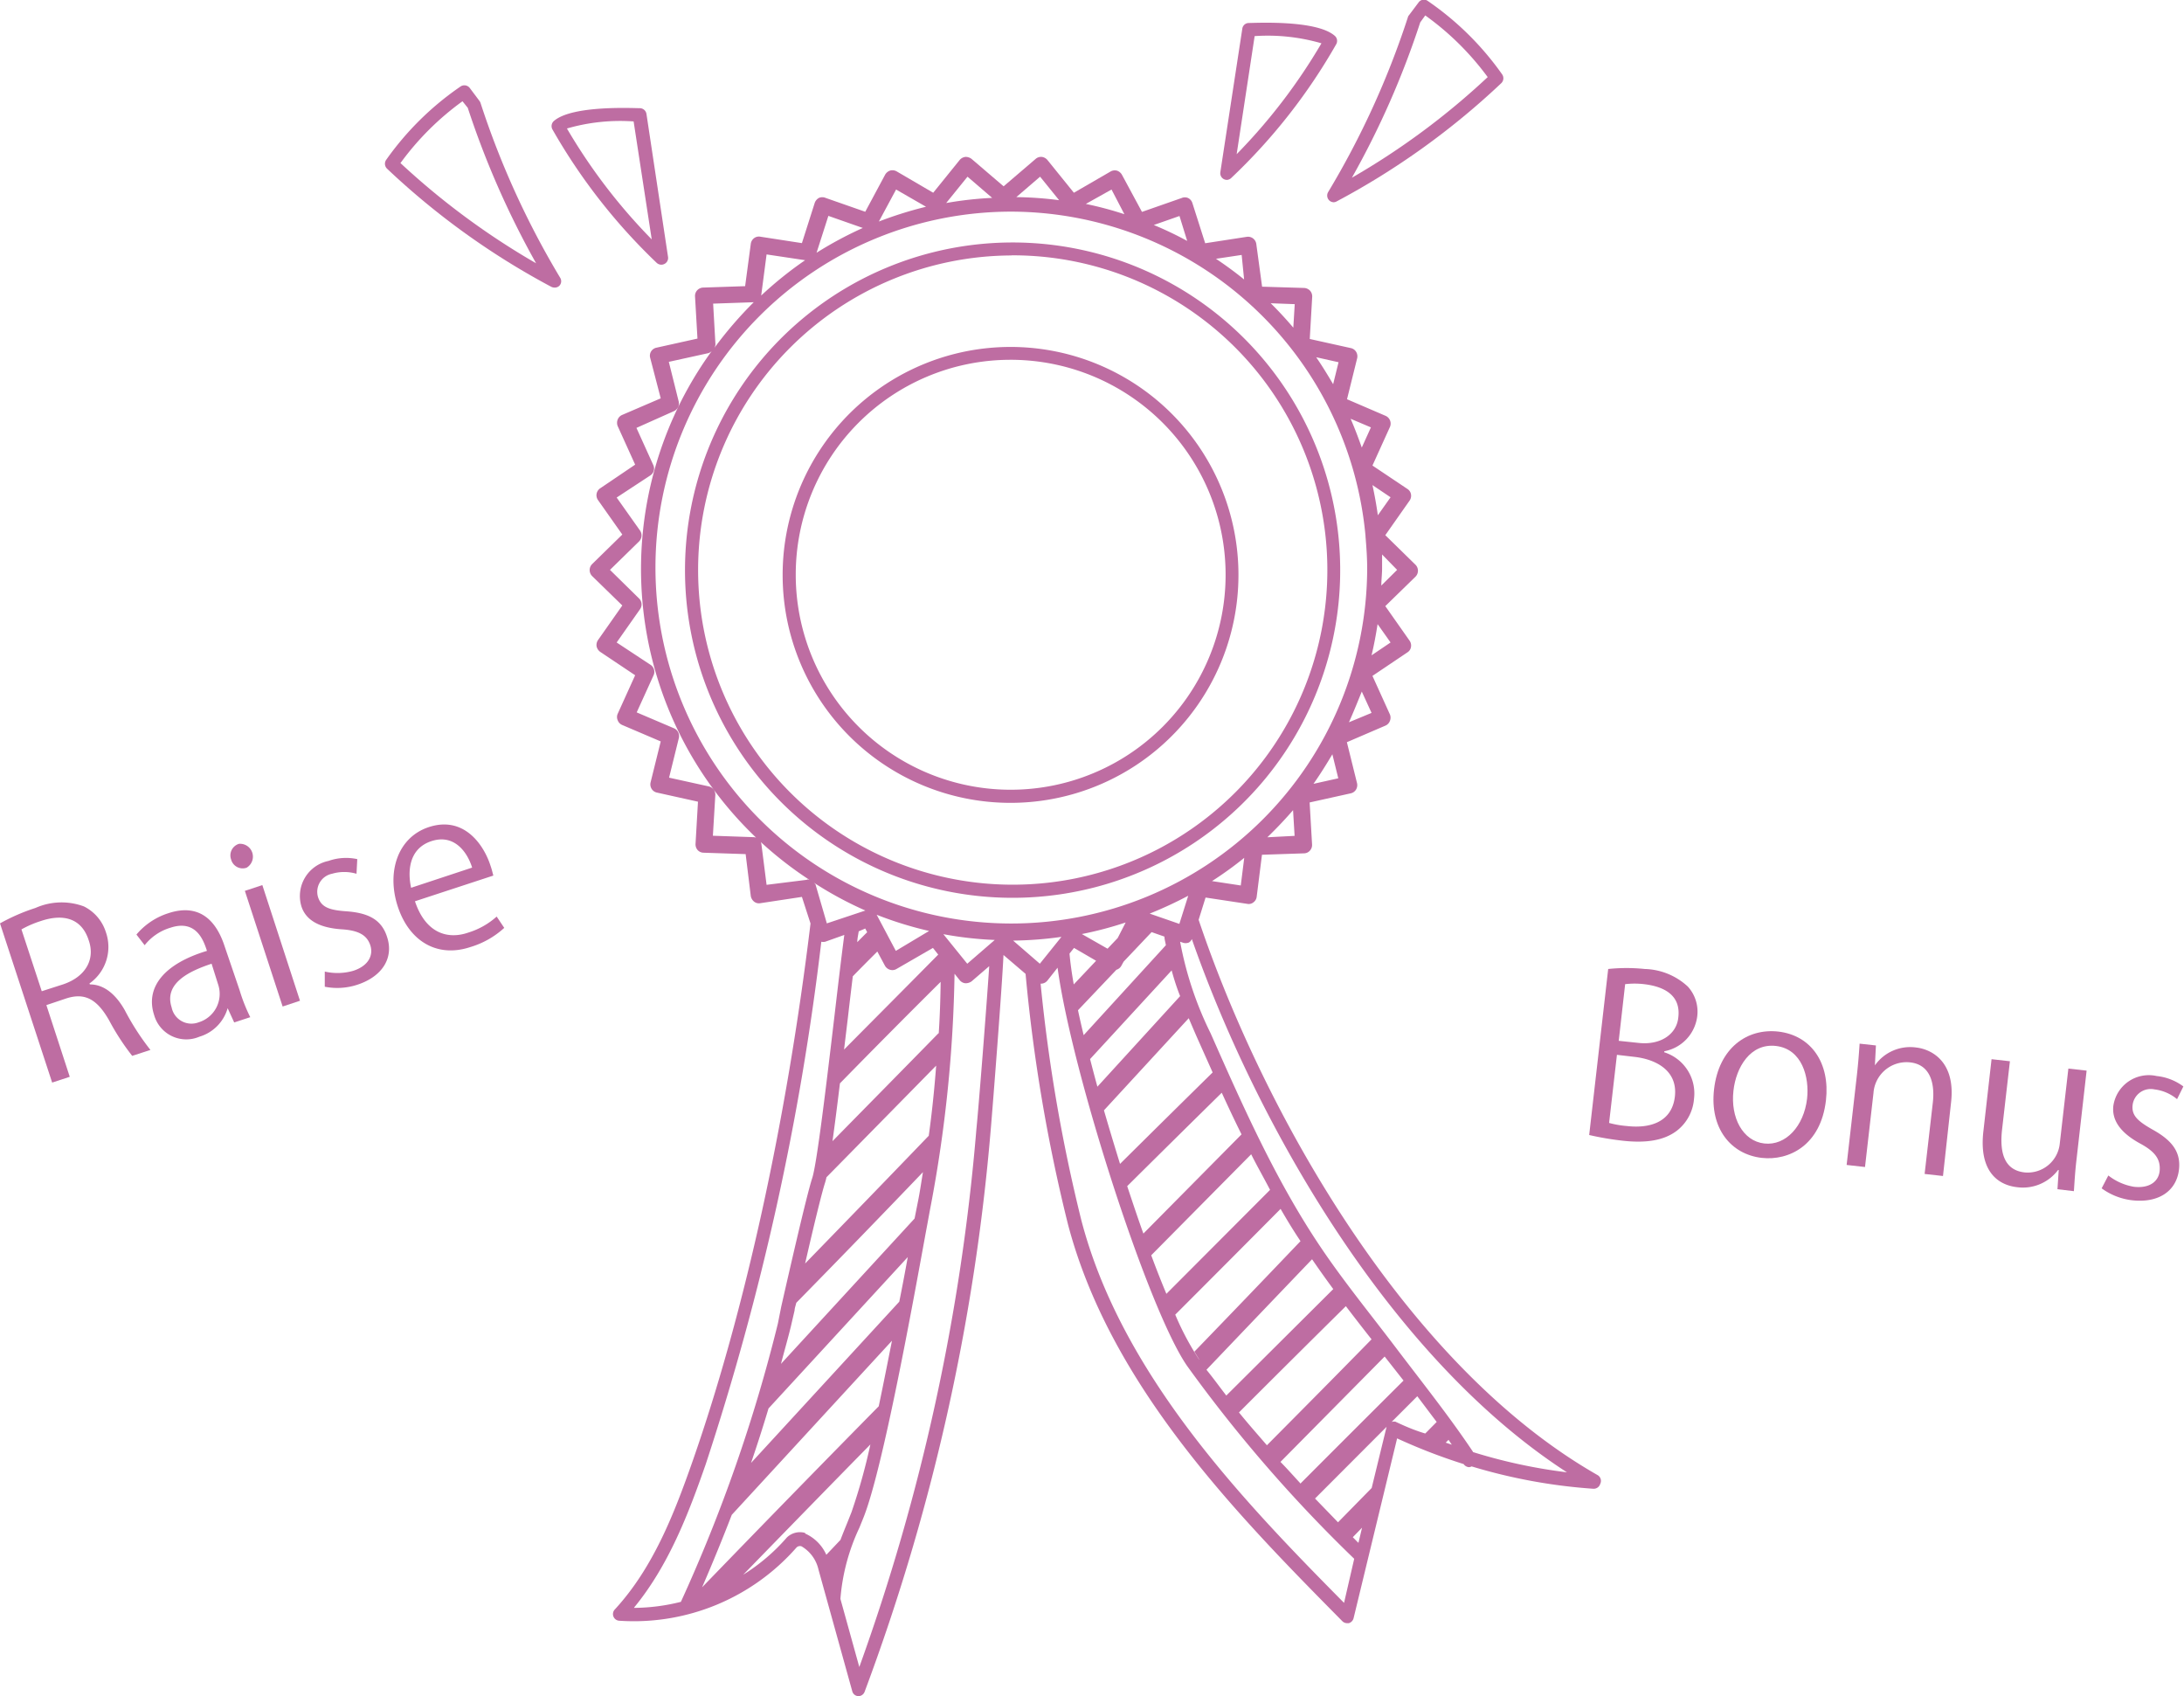 <svg id="レイヤー_1" data-name="レイヤー 1" xmlns="http://www.w3.org/2000/svg" viewBox="0 0 170 132"><defs><style>.cls-1{fill:#be6da2;}</style></defs><title>icon-miryoku06</title><path class="cls-1" d="M95.51,14a.54.54,0,0,1-.25-.06.52.52,0,0,1-.27-.54L96.7,2.23a.51.51,0,0,1,.48-.44c.55,0,5.3-.26,6.72,1a.52.52,0,0,1,.11.65,44.81,44.81,0,0,1-8.15,10.39A.54.54,0,0,1,95.51,14ZM97.66,2.81,96.26,12a44.37,44.37,0,0,0,6.6-8.63A15,15,0,0,0,97.66,2.81Z"/><path class="cls-1" d="M103.83,15.74a.51.51,0,0,1-.38-.16.53.53,0,0,1-.07-.63,66.15,66.15,0,0,0,6.21-13.61.31.31,0,0,1,.08-.15l.75-1a.51.51,0,0,1,.71-.12,22.94,22.94,0,0,1,5.79,5.71.53.53,0,0,1-.06.69,58.8,58.8,0,0,1-12.79,9.19A.53.53,0,0,1,103.83,15.74Zm6.72-14a66.85,66.85,0,0,1-5.32,12.09A57.25,57.25,0,0,0,115.8,6a21.7,21.7,0,0,0-4.86-4.8Z"/><path class="cls-1" d="M51.48,20.6a.54.54,0,0,1-.36-.14A45.35,45.35,0,0,1,43,10.07a.53.53,0,0,1,.11-.65c1.42-1.25,6.18-1,6.72-1a.53.53,0,0,1,.49.45L52,20a.52.52,0,0,1-.28.54A.53.53,0,0,1,51.48,20.6ZM44.13,10a44,44,0,0,0,6.6,8.63L49.32,9.45A14.94,14.94,0,0,0,44.13,10Z"/><path class="cls-1" d="M43.16,22.38a.57.57,0,0,1-.25-.06,58.74,58.74,0,0,1-12.78-9.19.53.53,0,0,1-.07-.69,22.94,22.94,0,0,1,5.79-5.71.53.53,0,0,1,.71.11l.75,1A.65.65,0,0,1,37.4,8a66.07,66.07,0,0,0,6.2,13.61.51.51,0,0,1-.06.63A.51.51,0,0,1,43.16,22.38Zm-12-9.7a58,58,0,0,0,10.57,7.81,67.88,67.88,0,0,1-5.32-12.1L36,7.88A21.7,21.7,0,0,0,31.18,12.68Z"/><path class="cls-1" d="M129.54,81.89a3.36,3.36,0,0,1,2.32,3.62A3.48,3.48,0,0,1,130.52,88c-1,.76-2.43,1-4.41.75a23,23,0,0,1-2.41-.42l1.48-12.92a13.79,13.79,0,0,1,2.85,0,5.12,5.12,0,0,1,3.35,1.37,2.9,2.9,0,0,1,.72,2.39,3.16,3.16,0,0,1-2.55,2.64Zm-4.29,5.5a7.35,7.35,0,0,0,1.38.24c1.81.21,3.51-.31,3.74-2.29s-1.4-2.89-3.14-3.09l-1.37-.16Zm2.27-6.23c1.73.2,3-.67,3.12-2v0c.18-1.56-.88-2.36-2.67-2.57a6.36,6.36,0,0,0-1.47,0L126,81Z"/><path class="cls-1" d="M142.13,85.63c-.4,3.5-2.88,4.72-5,4.48-2.41-.28-4.06-2.31-3.71-5.34.37-3.21,2.57-4.76,5-4.49C141,80.58,142.46,82.75,142.13,85.63Zm-3.89-4.23c-2-.23-3.11,1.67-3.31,3.48-.24,2.09.72,3.92,2.4,4.11s3.08-1.36,3.33-3.48C140.85,83.84,140.28,81.64,138.24,81.4Z"/><path class="cls-1" d="M151.24,91.52l-1.43-.16.64-5.56c.17-1.54-.22-3-1.85-3.13a2.58,2.58,0,0,0-2.77,2.39l-.66,5.76-1.43-.16.8-7c.11-1,.16-1.68.21-2.44l1.27.14-.08,1.55h0a3.36,3.36,0,0,1,3.21-1.39c1.17.13,3.08,1.07,2.72,4.26Z"/><path class="cls-1" d="M161.64,90.18c-.12,1-.16,1.79-.21,2.52l-1.28-.15.1-1.5h-.05A3.42,3.42,0,0,1,157,92.39c-1.41-.16-3-1.16-2.61-4.4l.63-5.56,1.43.16-.61,5.3c-.21,1.83.18,3.17,1.74,3.35A2.51,2.51,0,0,0,160.33,89l.67-5.84,1.42.16Z"/><path class="cls-1" d="M169.46,85.54a3.37,3.37,0,0,0-1.76-.76A1.42,1.42,0,0,0,166,86c-.09.81.4,1.25,1.54,1.9,1.45.8,2.23,1.69,2.07,3.11-.19,1.68-1.59,2.63-3.64,2.4a5,5,0,0,1-2.38-.93l.52-1a4.41,4.41,0,0,0,2,.88c1.26.14,1.95-.46,2-1.3s-.34-1.43-1.53-2.07c-1.5-.82-2.21-1.79-2.08-2.93a2.79,2.79,0,0,1,3.37-2.32,4.2,4.2,0,0,1,2.08.81Z"/><path class="cls-1" d="M7,76.61c1.08,0,2,.75,2.71,2a19.56,19.56,0,0,0,2,3.1l-1.42.46a18.65,18.65,0,0,1-1.8-2.77c-.93-1.63-1.88-2.18-3.36-1.69l-1.52.51L5.43,83.8l-1.37.45L0,71.86a15.14,15.14,0,0,1,2.76-1.2,5,5,0,0,1,3.77-.12,3.36,3.36,0,0,1,1.71,2,3.48,3.48,0,0,1-1.28,4Zm-2.1,0c1.74-.58,2.54-1.93,2-3.45-.61-1.87-2.2-2-3.73-1.48a7.86,7.86,0,0,0-1.5.65l1.58,4.81Z"/><path class="cls-1" d="M18.65,77.06a13.13,13.13,0,0,0,.83,2.1l-1.25.41-.51-1.11,0,0a3.25,3.25,0,0,1-2.2,2.22A2.6,2.6,0,0,1,12,79c-.71-2.16.78-4,4.11-5-.25-.76-.81-2.48-2.85-1.8a4,4,0,0,0-2,1.36l-.64-.83a5.37,5.37,0,0,1,2.48-1.66c2.54-.84,3.78.74,4.37,2.53ZM16.47,75c-1.69.56-3.73,1.5-3.11,3.4a1.57,1.57,0,0,0,2.1,1.16A2.31,2.31,0,0,0,17,76.68Z"/><path class="cls-1" d="M19.19,67.53a.93.93,0,0,1-1.2-.64.94.94,0,0,1,.61-1.22,1,1,0,0,1,.59,1.86Zm4.16,10.35L22,78.33l-2.94-9,1.36-.45Z"/><path class="cls-1" d="M27.75,68a3.37,3.37,0,0,0-1.91,0,1.43,1.43,0,0,0-1.08,1.83c.26.78.89,1,2.2,1.09,1.64.12,2.73.6,3.17,2,.53,1.6-.34,3.06-2.3,3.71a5,5,0,0,1-2.55.16l0-1.18a4.44,4.44,0,0,0,2.22-.06c1.2-.39,1.58-1.23,1.32-2s-.9-1.15-2.25-1.23c-1.71-.12-2.76-.7-3.11-1.79A2.79,2.79,0,0,1,25.57,67a4.11,4.11,0,0,1,2.24-.14Z"/><path class="cls-1" d="M39.25,72.21a6.76,6.76,0,0,1-2.63,1.49c-2.61.87-4.78-.47-5.66-3.16s0-5.37,2.41-6.17c2.76-.91,4.3,1.4,4.81,3,.11.31.16.55.22.77l-6.1,2c.83,2.49,2.55,3,4.17,2.43a5.89,5.89,0,0,0,2.19-1.24Zm-2.5-4.69c-.38-1.23-1.41-2.64-3.17-2.06S31.72,67.81,32,69.09Z"/><path class="cls-1" d="M124.36,114.8c-15.12-8.62-26.18-28.67-31.06-43.22,0,0,0,0,0,0l.54-1.73,3.24.49a.58.58,0,0,0,.49-.12.62.62,0,0,0,.25-.44l.41-3.26,3.27-.11a.62.62,0,0,0,.46-.21.65.65,0,0,0,.17-.48l-.19-3.27,3.2-.71a.64.64,0,0,0,.41-.29.67.67,0,0,0,.08-.5l-.79-3.19,3-1.29a.64.64,0,0,0,.35-.37.67.67,0,0,0,0-.5l-1.36-3,2.72-1.83a.6.6,0,0,0,.28-.42.66.66,0,0,0-.11-.49l-1.89-2.69,2.35-2.29a.66.66,0,0,0,0-.93l-2.35-2.3,1.89-2.69a.66.66,0,0,0,.11-.49.62.62,0,0,0-.28-.42l-2.72-1.82,1.36-3a.66.66,0,0,0-.34-.87l-3-1.29.79-3.19a.67.67,0,0,0-.08-.5.64.64,0,0,0-.41-.29l-3.2-.71.19-3.28a.67.67,0,0,0-.16-.47.69.69,0,0,0-.46-.22l-3.28-.1L97.79,19a.65.65,0,0,0-.74-.57l-3.24.5-1-3.14a.65.65,0,0,0-.33-.38.62.62,0,0,0-.5,0l-3.09,1.08-1.56-2.89a.69.69,0,0,0-.39-.32.66.66,0,0,0-.5.07L83.59,15l-2.06-2.55a.69.69,0,0,0-.44-.24.64.64,0,0,0-.48.16l-2.49,2.13-2.49-2.13a.75.75,0,0,0-.48-.16.69.69,0,0,0-.45.24L72.64,15,69.8,13.34a.67.67,0,0,0-.5-.07.71.71,0,0,0-.4.32l-1.55,2.89L64.26,15.4a.65.65,0,0,0-.51,0,.72.72,0,0,0-.33.38l-1,3.14-3.24-.5a.62.62,0,0,0-.49.12.66.66,0,0,0-.25.44L58,22.27l-3.27.11a.66.66,0,0,0-.46.21.65.65,0,0,0-.17.48l.19,3.28-3.2.71a.64.64,0,0,0-.41.29.63.63,0,0,0-.07.5L51.43,31l-3,1.29a.65.65,0,0,0-.35.36.69.69,0,0,0,0,.51l1.36,3L46.72,38a.65.65,0,0,0-.17.92l1.89,2.68-2.35,2.3a.66.66,0,0,0,0,.93l2.35,2.29-1.89,2.69a.68.68,0,0,0-.11.5.72.72,0,0,0,.28.42l2.72,1.82-1.36,3a.62.62,0,0,0,0,.5.64.64,0,0,0,.35.37l3,1.28-.79,3.19a.67.67,0,0,0,.08.5.64.64,0,0,0,.41.29l3.2.71-.19,3.28a.68.68,0,0,0,.16.48.64.64,0,0,0,.46.21l3.28.11.4,3.26a.72.72,0,0,0,.26.44.6.6,0,0,0,.48.12l3.24-.49.67,2.07C61.24,87.14,58,102,53.93,113.66c-1.43,4.08-3.07,8.34-6.08,11.6a.52.52,0,0,0,.34.87A16.84,16.84,0,0,0,62,120.43a.38.38,0,0,1,.39-.09,2.81,2.81,0,0,1,1.32,1.81l2.63,9.47a.51.51,0,0,0,.47.38h0a.52.52,0,0,0,.49-.34A164.11,164.11,0,0,0,77.11,88c.16-1.84.89-11.2,1-13.68l1.72,1.47a129.21,129.21,0,0,0,3.3,19.49c3.32,12.64,13.32,22.75,21.35,30.88a.52.52,0,0,0,.37.16l.14,0a.54.54,0,0,0,.37-.38l3.39-14a44.15,44.15,0,0,0,5.18,2h0a.54.54,0,0,0,.44.24.64.64,0,0,0,.18-.06,42.67,42.67,0,0,0,9.48,1.74.53.53,0,0,0,.53-.38A.52.52,0,0,0,124.36,114.8Zm-18.62,5.27c-.15-.14-.3-.3-.44-.44l.72-.74Zm-1.59-1.6-1.79-1.85,5.57-5.58-1.16,4.76Zm-2.9-3c-.53-.57-1-1.11-1.58-1.7l8.11-8.2h0l1.47,1.87Q105.25,111.42,101.25,115.43Zm-2.64-3c-.72-.84-1.46-1.67-2.17-2.55q4.19-4.19,8.32-8.27c.66.87,1.33,1.73,2,2.58C104.05,107,101.33,109.74,98.61,112.48Zm-3.16-3.87c-.52-.67-1-1.34-1.54-2Q98,102.31,102.13,98c.53.77,1.08,1.55,1.65,2.32Q99.63,104.45,95.45,108.61Zm-2.09-2.78a.54.54,0,0,1-.09-.12,21.77,21.77,0,0,1-1.79-3.39q4.11-4.11,8.2-8.23c.49.85,1,1.69,1.55,2.51q-4.12,4.32-8.26,8.6Zm-2.57-5.13c-.39-.93-.78-1.92-1.18-3l7.78-7.86c.47.94,1,1.86,1.47,2.77ZM89,96c-.43-1.19-.84-2.43-1.26-3.69q3.69-3.66,7.36-7.27c.5,1.09,1,2.16,1.54,3.24Zm-1.82-5.43c-.43-1.39-.85-2.78-1.25-4.16l6.6-7.17c.23.54.46,1.08.69,1.6l1.17,2.62Q90.79,87,87.18,90.58Zm-1.76-6c-.2-.73-.39-1.45-.57-2.15l6.35-6.9c.19.7.41,1.38.66,2ZM78.86,73.2a29,29,0,0,0,3.76-.29L80.94,75ZM75.29,75l-1.86-2.3a27.94,27.94,0,0,0,4,.45ZM68.4,109.44q-6.81,6.91-13.75,14.09,1.23-2.84,2.31-5.64l12.47-13.55C69.1,106,68.75,107.78,68.4,109.44ZM70,101.3,58.46,113.85c.49-1.43.94-2.84,1.36-4.24L70.66,97.83C70.47,98.88,70.25,100.05,70,101.3Zm1.19-6.47L60.79,106.14c.26-1,.55-2,.77-2.91l.29-1.25c0-.17.09-.39.13-.59q4.91-5,9.86-10.17c-.13.8-.25,1.63-.41,2.4Zm1.08-6.42c-3.23,3.36-6.42,6.65-9.6,9.92.59-2.59,1.27-5.41,1.54-6.25a4.22,4.22,0,0,0,.12-.46q4.28-4.35,8.54-8.69C72.73,84.79,72.54,86.62,72.29,88.41Zm.78-8c-2.74,2.8-5.5,5.6-8.25,8.4.18-1.29.38-2.85.58-4.5q3.91-4,7.84-7.9C73.2,77.75,73.16,79.08,73.07,80.42Zm5.67-63.94a27.77,27.77,0,0,1,27.57,25.24v.05c.07.83.13,1.65.13,2.5a27.7,27.7,0,1,1-27.7-27.79ZM87,73l-.79.83-2-1.14a28,28,0,0,0,3.41-.9ZM68.24,71.19a28.35,28.35,0,0,0,4.08,1.26L69.73,74Zm-4.75-2.32c0-.07-.09-.11-.13-.17a28.43,28.43,0,0,0,4,2.16l-3,1Zm3.86,3.39.15.29c-.26.25-.51.51-.77.77,0-.29.08-.6.11-.84,0,0,0,0,0,0ZM66,79.19c.13-1.14.26-2.21.38-3.21.63-.65,1.27-1.29,1.91-1.93l.59,1.1a.67.67,0,0,0,.4.32.62.62,0,0,0,.5-.06l2.84-1.64.41.52c-2.43,2.46-4.89,4.93-7.33,7.39ZM83.6,73.77l1.72,1-1.74,1.84c-.16-.9-.27-1.71-.33-2.4Zm3.3,1.7s0,0,0,0a.65.65,0,0,0,.39-.32l.17-.31,2.18-2.3,1,.35c0,.23.08.45.11.67l-6.4,7c-.16-.67-.31-1.32-.44-1.94Zm2.59-4.37a31.09,31.09,0,0,0,3-1.39l-.69,2.19Zm4.85-2.53a28,28,0,0,0,2.51-1.81l-.27,2.15Zm4.31-3.41c.69-.67,1.36-1.37,2-2.11l.12,2ZM102.24,61c.52-.74,1-1.51,1.47-2.3l.46,1.87ZM105,56.21c.35-.78.67-1.58,1-2.39l.76,1.66ZM108.24,50l-1.48,1c.19-.79.34-1.6.47-2.43Zm.51-5.65-1.23,1.22c0-.45.06-.88.06-1.32s0-.73,0-1.1Zm-1.5-4.25c-.11-.79-.25-1.57-.42-2.35l1.41.95ZM106,34.83c-.27-.76-.55-1.51-.87-2.24l1.58.67Zm-2.23-4.93c-.42-.71-.85-1.42-1.32-2.1l1.74.39Zm-3.1-4.4c-.56-.66-1.14-1.29-1.76-1.9l1.87.07Zm-3.83-3.75c-.7-.57-1.44-1.11-2.19-1.61l2-.3Zm-4.43-3a26.94,26.94,0,0,0-2.6-1.24l2-.7Zm-5.89-4,1,1.92a27.85,27.85,0,0,0-3-.8Zm-5.56-1,1.48,1.83a28.06,28.06,0,0,0-3.33-.24Zm-5.65,0,1.92,1.65a28.2,28.2,0,0,0-3.58.4Zm-5.56,1,2.33,1.34a30.08,30.08,0,0,0-3.67,1.15Zm-5.27,2.05,2.68.94a29.58,29.58,0,0,0-3.6,1.93Zm-4.81,3,3,.45A29.07,29.07,0,0,0,59.25,23a0,0,0,0,1,0,0Zm-1,3.72h0a30.45,30.45,0,0,0-3.06,3.55.65.65,0,0,0,.08-.27l-.18-3.17Zm1,45.34-.4-3.14a.64.64,0,0,0-.62-.57l-3.16-.11.19-3.17a.66.66,0,0,0-.51-.67l-3.09-.68.76-3.08a.66.66,0,0,0-.37-.76l-2.91-1.24,1.31-2.88a.65.65,0,0,0-.23-.82L48,50l1.82-2.59a.65.65,0,0,0-.08-.84l-2.26-2.22,2.26-2.21a.67.67,0,0,0,.08-.85L48,38.72,50.62,37a.64.64,0,0,0,.23-.81l-1.31-2.89L52.45,32a.66.66,0,0,0,.38-.75l-.77-3.09,3.09-.68a.67.67,0,0,0,.25-.16A28.88,28.88,0,0,0,63,68.47c-.07,0-.13-.06-.2,0Zm-10.3,56.23c2.68-3.27,4.22-7.28,5.56-11.13a207.59,207.59,0,0,0,9-40.67.76.76,0,0,0,.3,0l1.49-.53c-.2,1.51-.47,3.76-.76,6.25-.61,5.16-1.37,11.57-1.74,12.68-.44,1.35-1.77,7.19-2.41,10L60.55,103A122.32,122.32,0,0,1,53,124.66,15.28,15.28,0,0,1,49.35,125.13Zm13.31-5.79a1.46,1.46,0,0,0-1.43.35,15,15,0,0,1-3.4,2.9c3.32-3.41,6.63-6.81,9.9-10.14a45.83,45.83,0,0,1-1.47,5.27l-.33.83c-.18.44-.36.88-.53,1.33L64.32,121A3.25,3.25,0,0,0,62.66,119.34Zm4.21,10.44-1.47-5.3s0,0,0-.06a15.9,15.9,0,0,1,1.47-5.48l.34-.84c1.51-3.83,3.83-16.65,4.83-22.13.19-1,.33-1.81.4-2.15a105.18,105.18,0,0,0,1.84-18l.4.5a.65.65,0,0,0,.45.24.8.8,0,0,0,.48-.15L77,75.19c-.22,3.3-.82,10.94-1,12.7A162.91,162.91,0,0,1,66.87,129.78Zm37.73-5C96.78,116.82,87.33,107,84.18,95A127.87,127.87,0,0,1,81,76.55h.09a.65.65,0,0,0,.44-.24l.79-1c1.11,8.15,7.05,26.62,10.09,31a110.92,110.92,0,0,0,13,15Zm4.06-14.08a.55.55,0,0,0-.36,0l2-2c.51.67,1,1.33,1.51,2l-.89.9C110.13,111.32,109.38,111,108.66,110.66Zm3.85,1.61a2.28,2.28,0,0,0,.22-.22c.09.13.17.26.26.38Zm2.13.72c-1.82-2.73-4-5.46-6-8.1s-4.1-5.21-5.86-7.83c-3.49-5.18-6.07-11-8.56-16.63a27.27,27.27,0,0,1-2.38-7.14l.18.06a.67.67,0,0,0,.5,0,.56.56,0,0,0,.23-.27c4.9,14,15.2,32.44,29.2,41.5A41.48,41.48,0,0,1,114.64,113Z"/><path class="cls-1" d="M78.74,69.87a25.5,25.5,0,1,0-25.42-25.5A25.49,25.49,0,0,0,78.74,69.87Zm0-50a24.49,24.49,0,1,1-24.4,24.49A24.48,24.48,0,0,1,78.74,19.88Z"/><path class="cls-1" d="M78.6,62.48A17.74,17.74,0,1,0,60.92,44.75,17.73,17.73,0,0,0,78.6,62.48ZM78.6,28A16.73,16.73,0,1,1,61.94,44.75,16.71,16.71,0,0,1,78.6,28Z"/></svg>
